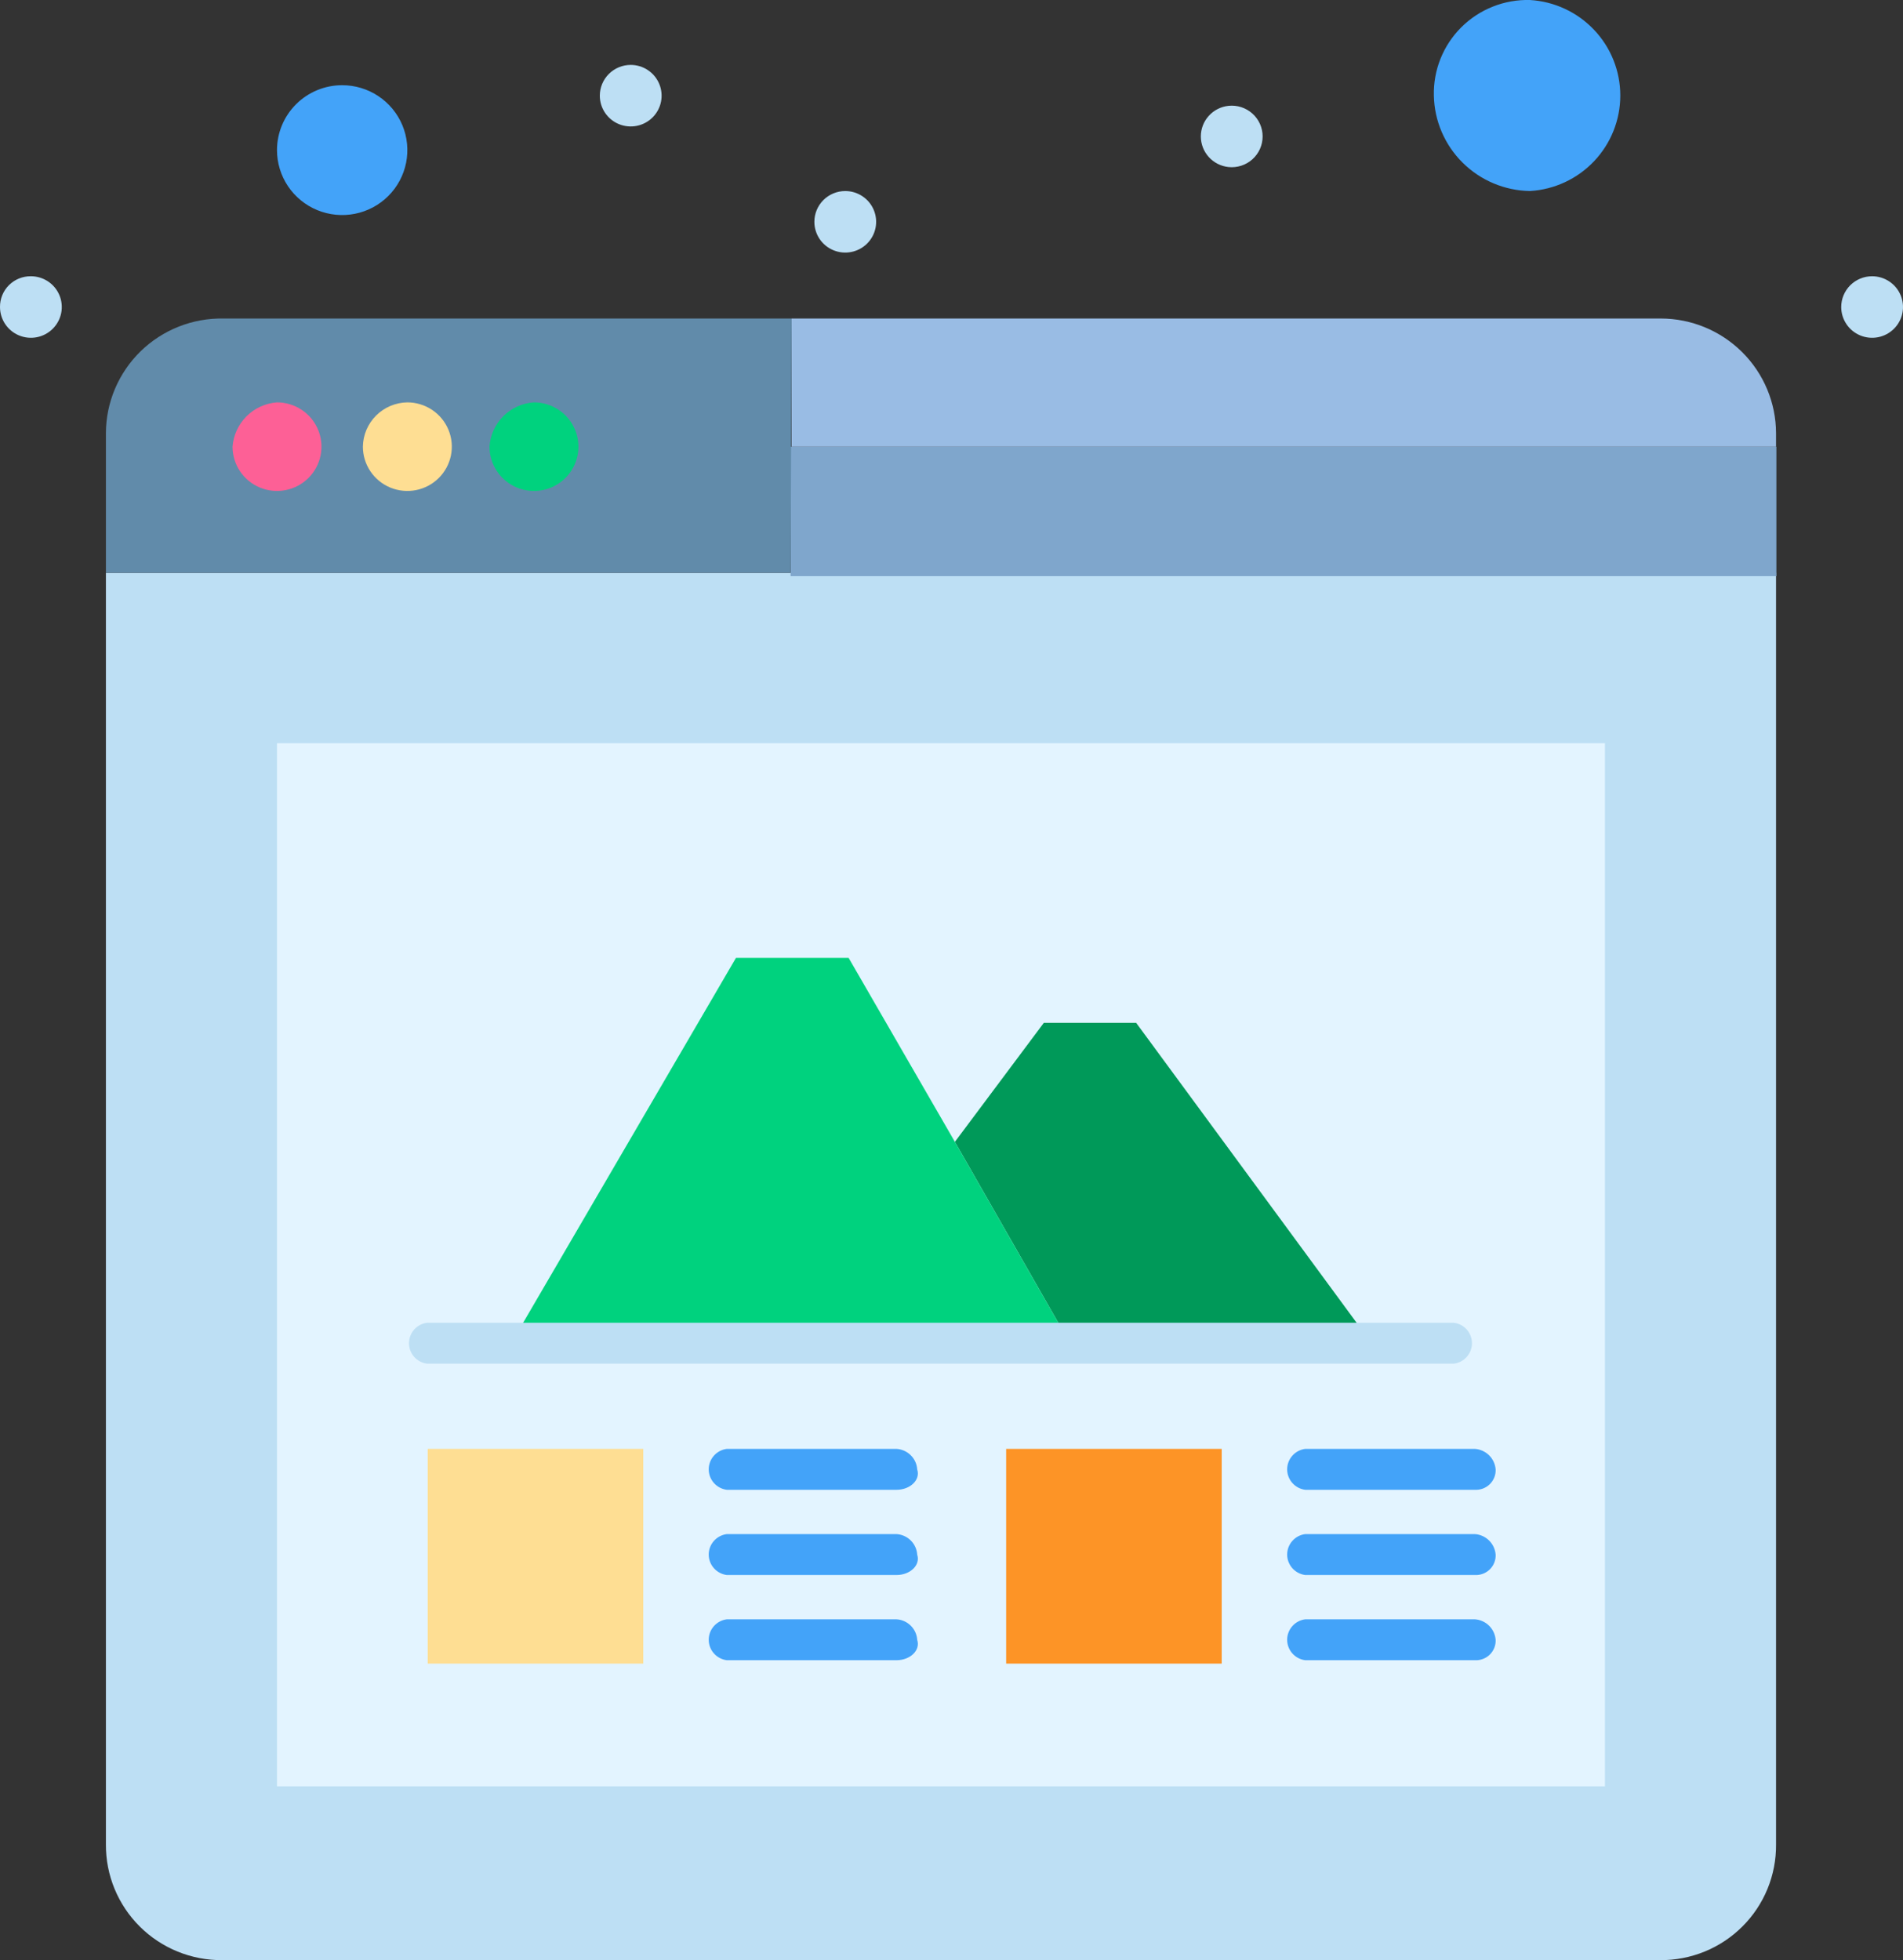 <svg width="133" height="137" viewBox="0 0 133 137" fill="none" xmlns="http://www.w3.org/2000/svg">
<rect x="0" y="0" width="133" height="137" fill="#333333" stroke="none"/>
<g clip-path="url(#clip0_4012_146)">
<path d="M7.402 40.034V128.917C7.396 129.982 7.602 131.038 8.009 132.023C8.416 133.008 9.016 133.903 9.773 134.655C10.53 135.407 11.43 136.001 12.42 136.404C13.41 136.806 14.47 137.009 15.54 137H116.013C117.081 137.009 118.141 136.806 119.129 136.404C120.118 136.001 121.016 135.406 121.772 134.653C122.527 133.901 123.124 133.006 123.529 132.021C123.933 131.036 124.136 129.981 124.127 128.917V40.034H7.402Z" fill="#BDDFF4"/>
<path d="M23.915 5.955C24.815 5.955 25.696 6.221 26.445 6.72C27.194 7.218 27.778 7.927 28.123 8.756C28.468 9.585 28.558 10.498 28.382 11.378C28.206 12.258 27.773 13.066 27.136 13.701C26.498 14.336 25.687 14.768 24.803 14.943C23.919 15.118 23.004 15.028 22.171 14.685C21.339 14.341 20.628 13.76 20.127 13.014C19.627 12.267 19.359 11.39 19.359 10.493C19.359 9.289 19.839 8.135 20.694 7.284C21.548 6.433 22.706 5.955 23.915 5.955Z" fill="#43A3F9"/>
<path d="M106.927 -0C108.635 0.101 110.24 0.849 111.414 2.09C112.588 3.33 113.242 4.971 113.242 6.676C113.242 8.381 112.588 10.022 111.414 11.263C110.24 12.504 108.635 13.251 106.927 13.352C105.16 13.322 103.473 12.611 102.221 11.368C100.969 10.126 100.249 8.448 100.213 6.688C100.19 5.803 100.348 4.924 100.677 4.102C101.007 3.28 101.5 2.534 102.128 1.908C102.756 1.282 103.506 0.791 104.331 0.463C105.155 0.134 106.039 -0.023 106.927 -0Z" fill="#43A3F9"/>
<path d="M124.151 31.219H55.255V40.27H124.151V31.219Z" fill="#7FA6CC"/>
<path d="M124.127 30.274V31.219H55.326V22.262H116.084C118.215 22.268 120.257 23.114 121.764 24.616C123.271 26.117 124.121 28.151 124.127 30.274Z" fill="#99BCE4"/>
<path d="M55.255 40.034H7.402V30.274C7.405 29.208 7.621 28.154 8.037 27.173C8.452 26.191 9.06 25.302 9.823 24.556C10.587 23.811 11.492 23.224 12.486 22.83C13.479 22.436 14.542 22.243 15.611 22.262H55.326L55.255 40.034Z" fill="#618BAA"/>
<path d="M112.17 51.945V124.852H19.359V51.945H112.17Z" fill="#E3F4FF"/>
<path d="M44.958 101.267H29.893V116.274H44.958V101.267Z" fill="#FEDE93"/>
<path d="M85.385 101.267H70.32V116.274H85.385V101.267Z" fill="#FD9426"/>
<path d="M79.406 71.489L95.681 93.633H74.638L66.737 79.808L72.953 71.489H79.406Z" fill="#009959"/>
<path d="M66.737 79.808L74.638 93.633H35.872L51.435 66.952H59.312L66.737 79.808Z" fill="#00D27E"/>
<path d="M130.841 19.308C131.268 19.308 131.685 19.434 132.04 19.671C132.396 19.907 132.672 20.243 132.836 20.636C132.999 21.029 133.042 21.461 132.958 21.878C132.875 22.295 132.67 22.679 132.368 22.979C132.066 23.28 131.681 23.485 131.262 23.568C130.843 23.651 130.409 23.608 130.015 23.446C129.62 23.283 129.283 23.007 129.046 22.654C128.809 22.3 128.682 21.884 128.682 21.459C128.682 20.888 128.91 20.341 129.314 19.938C129.719 19.535 130.268 19.308 130.841 19.308Z" fill="#BDDFF4"/>
<path d="M85.859 7.397C86.16 7.366 86.464 7.397 86.752 7.49C87.04 7.584 87.305 7.736 87.53 7.938C87.755 8.139 87.934 8.386 88.058 8.661C88.181 8.936 88.244 9.234 88.244 9.536C88.244 9.837 88.181 10.135 88.058 10.411C87.934 10.686 87.755 10.932 87.53 11.134C87.305 11.336 87.04 11.488 86.752 11.581C86.464 11.674 86.16 11.706 85.859 11.675C85.329 11.619 84.838 11.37 84.481 10.975C84.124 10.58 83.926 10.067 83.926 9.536C83.926 9.004 84.124 8.492 84.481 8.097C84.838 7.702 85.329 7.453 85.859 7.397Z" fill="#BDDFF4"/>
<path d="M59.075 13.352C59.502 13.352 59.919 13.479 60.274 13.715C60.629 13.951 60.906 14.287 61.069 14.68C61.233 15.073 61.275 15.505 61.192 15.923C61.109 16.34 60.903 16.723 60.601 17.024C60.299 17.325 59.914 17.529 59.496 17.612C59.077 17.695 58.643 17.653 58.248 17.49C57.854 17.327 57.517 17.052 57.279 16.698C57.042 16.344 56.916 15.928 56.916 15.503C56.916 14.933 57.143 14.386 57.548 13.982C57.953 13.579 58.502 13.352 59.075 13.352Z" fill="#BDDFF4"/>
<path d="M44.08 4.537C44.507 4.537 44.925 4.663 45.28 4.9C45.635 5.136 45.911 5.472 46.075 5.865C46.238 6.258 46.281 6.69 46.198 7.107C46.114 7.524 45.909 7.908 45.607 8.208C45.305 8.509 44.92 8.714 44.502 8.797C44.083 8.88 43.649 8.837 43.254 8.675C42.86 8.512 42.523 8.236 42.285 7.882C42.048 7.529 41.921 7.113 41.921 6.688C41.921 6.117 42.149 5.57 42.554 5.167C42.959 4.764 43.508 4.537 44.08 4.537Z" fill="#BDDFF4"/>
<path d="M37.319 28.123C37.934 28.123 38.534 28.305 39.045 28.645C39.557 28.985 39.955 29.468 40.19 30.034C40.425 30.6 40.487 31.222 40.367 31.823C40.247 32.423 39.951 32.975 39.517 33.408C39.082 33.841 38.528 34.136 37.925 34.255C37.322 34.375 36.697 34.313 36.13 34.079C35.562 33.845 35.076 33.448 34.735 32.939C34.393 32.43 34.211 31.831 34.211 31.219C34.261 30.414 34.605 29.656 35.177 29.086C35.75 28.516 36.511 28.173 37.319 28.123Z" fill="#00D27E"/>
<path d="M28.47 28.123C29.084 28.123 29.685 28.305 30.196 28.645C30.707 28.985 31.106 29.468 31.341 30.034C31.576 30.6 31.638 31.222 31.518 31.823C31.398 32.423 31.102 32.975 30.667 33.408C30.233 33.841 29.679 34.136 29.076 34.255C28.473 34.375 27.848 34.313 27.28 34.079C26.712 33.845 26.227 33.448 25.886 32.939C25.544 32.43 25.362 31.831 25.362 31.219C25.374 30.402 25.705 29.621 26.286 29.043C26.866 28.465 27.649 28.135 28.47 28.123Z" fill="#FEDE93"/>
<path d="M19.359 28.123C19.974 28.123 20.575 28.305 21.086 28.645C21.597 28.985 21.995 29.468 22.231 30.034C22.466 30.6 22.527 31.222 22.408 31.823C22.288 32.423 21.992 32.975 21.557 33.408C21.122 33.841 20.569 34.136 19.966 34.255C19.363 34.375 18.738 34.313 18.17 34.079C17.602 33.845 17.117 33.448 16.775 32.939C16.434 32.43 16.252 31.831 16.252 31.219C16.312 30.418 16.659 29.665 17.229 29.096C17.799 28.528 18.555 28.183 19.359 28.123Z" fill="#FD6096"/>
<path d="M2.159 19.308C2.586 19.308 3.003 19.434 3.359 19.67C3.714 19.907 3.99 20.242 4.154 20.635C4.317 21.028 4.36 21.461 4.277 21.878C4.193 22.295 3.988 22.678 3.686 22.979C3.384 23.28 2.999 23.485 2.58 23.568C2.161 23.651 1.727 23.608 1.333 23.445C0.938 23.282 0.601 23.007 0.364 22.653C0.127 22.299 0 21.884 0 21.458C-0.003 21.175 0.051 20.894 0.158 20.632C0.265 20.369 0.424 20.131 0.625 19.931C0.827 19.73 1.066 19.572 1.329 19.465C1.593 19.358 1.875 19.305 2.159 19.308Z" fill="#BDDFF4"/>
<path d="M101.66 95.311H29.846C29.497 95.266 29.176 95.097 28.944 94.833C28.712 94.57 28.584 94.232 28.584 93.881C28.584 93.531 28.712 93.192 28.944 92.929C29.176 92.666 29.497 92.496 29.846 92.452H101.613C101.962 92.496 102.282 92.666 102.514 92.929C102.747 93.192 102.875 93.531 102.875 93.881C102.875 94.232 102.747 94.57 102.514 94.833C102.282 95.097 101.962 95.266 101.613 95.311H101.66Z" fill="#BDDFF4"/>
<path d="M62.657 104.126H50.794C50.446 104.081 50.125 103.912 49.893 103.648C49.66 103.385 49.532 103.047 49.532 102.696C49.532 102.346 49.66 102.008 49.893 101.744C50.125 101.481 50.446 101.311 50.794 101.267H62.657C63.033 101.289 63.388 101.448 63.655 101.714C63.922 101.979 64.082 102.333 64.104 102.708C64.341 103.417 63.63 104.126 62.657 104.126Z" fill="#43A3F9"/>
<path d="M62.657 110.082H50.794C50.446 110.037 50.125 109.867 49.893 109.604C49.66 109.341 49.532 109.002 49.532 108.652C49.532 108.301 49.66 107.963 49.893 107.7C50.125 107.437 50.446 107.267 50.794 107.222H62.657C63.033 107.245 63.388 107.404 63.655 107.669C63.922 107.935 64.082 108.289 64.104 108.664C64.341 109.373 63.63 110.082 62.657 110.082Z" fill="#43A3F9"/>
<path d="M62.657 116.037H50.794C50.446 115.993 50.125 115.823 49.893 115.56C49.66 115.296 49.532 114.958 49.532 114.608C49.532 114.257 49.66 113.919 49.893 113.655C50.125 113.392 50.446 113.223 50.794 113.178H62.657C63.033 113.2 63.388 113.359 63.655 113.625C63.922 113.891 64.082 114.244 64.104 114.619C64.341 115.328 63.63 116.037 62.657 116.037Z" fill="#43A3F9"/>
<path d="M103.084 104.126H91.221C90.872 104.081 90.552 103.912 90.32 103.648C90.087 103.385 89.959 103.047 89.959 102.696C89.959 102.346 90.087 102.008 90.32 101.744C90.552 101.481 90.872 101.311 91.221 101.267H103.084C103.458 101.294 103.811 101.455 104.076 101.719C104.342 101.984 104.503 102.335 104.531 102.708C104.538 102.898 104.505 103.088 104.434 103.264C104.363 103.441 104.257 103.601 104.121 103.735C103.984 103.868 103.822 103.972 103.643 104.039C103.465 104.106 103.274 104.136 103.084 104.126Z" fill="#43A3F9"/>
<path d="M103.084 110.082H91.221C90.872 110.037 90.552 109.867 90.32 109.604C90.087 109.341 89.959 109.002 89.959 108.652C89.959 108.301 90.087 107.963 90.32 107.7C90.552 107.437 90.872 107.267 91.221 107.222H103.084C103.458 107.25 103.811 107.41 104.076 107.675C104.342 107.939 104.503 108.29 104.531 108.664C104.538 108.854 104.505 109.043 104.434 109.22C104.363 109.397 104.257 109.557 104.121 109.69C103.984 109.823 103.822 109.927 103.643 109.995C103.465 110.062 103.274 110.092 103.084 110.082Z" fill="#43A3F9"/>
<path d="M103.084 116.037H91.221C90.872 115.993 90.552 115.823 90.32 115.56C90.087 115.296 89.959 114.958 89.959 114.608C89.959 114.257 90.087 113.919 90.32 113.655C90.552 113.392 90.872 113.223 91.221 113.178H103.084C103.458 113.205 103.811 113.366 104.076 113.63C104.342 113.895 104.503 114.246 104.531 114.619C104.538 114.809 104.505 114.999 104.434 115.176C104.363 115.352 104.257 115.512 104.121 115.646C103.984 115.779 103.822 115.883 103.643 115.95C103.465 116.018 103.274 116.047 103.084 116.037Z" fill="#43A3F9"/>
</g>
<defs>
<clipPath id="clip0_4012_146">
<rect width="133" height="137" fill="white"/>
</clipPath>
</defs>
</svg>

